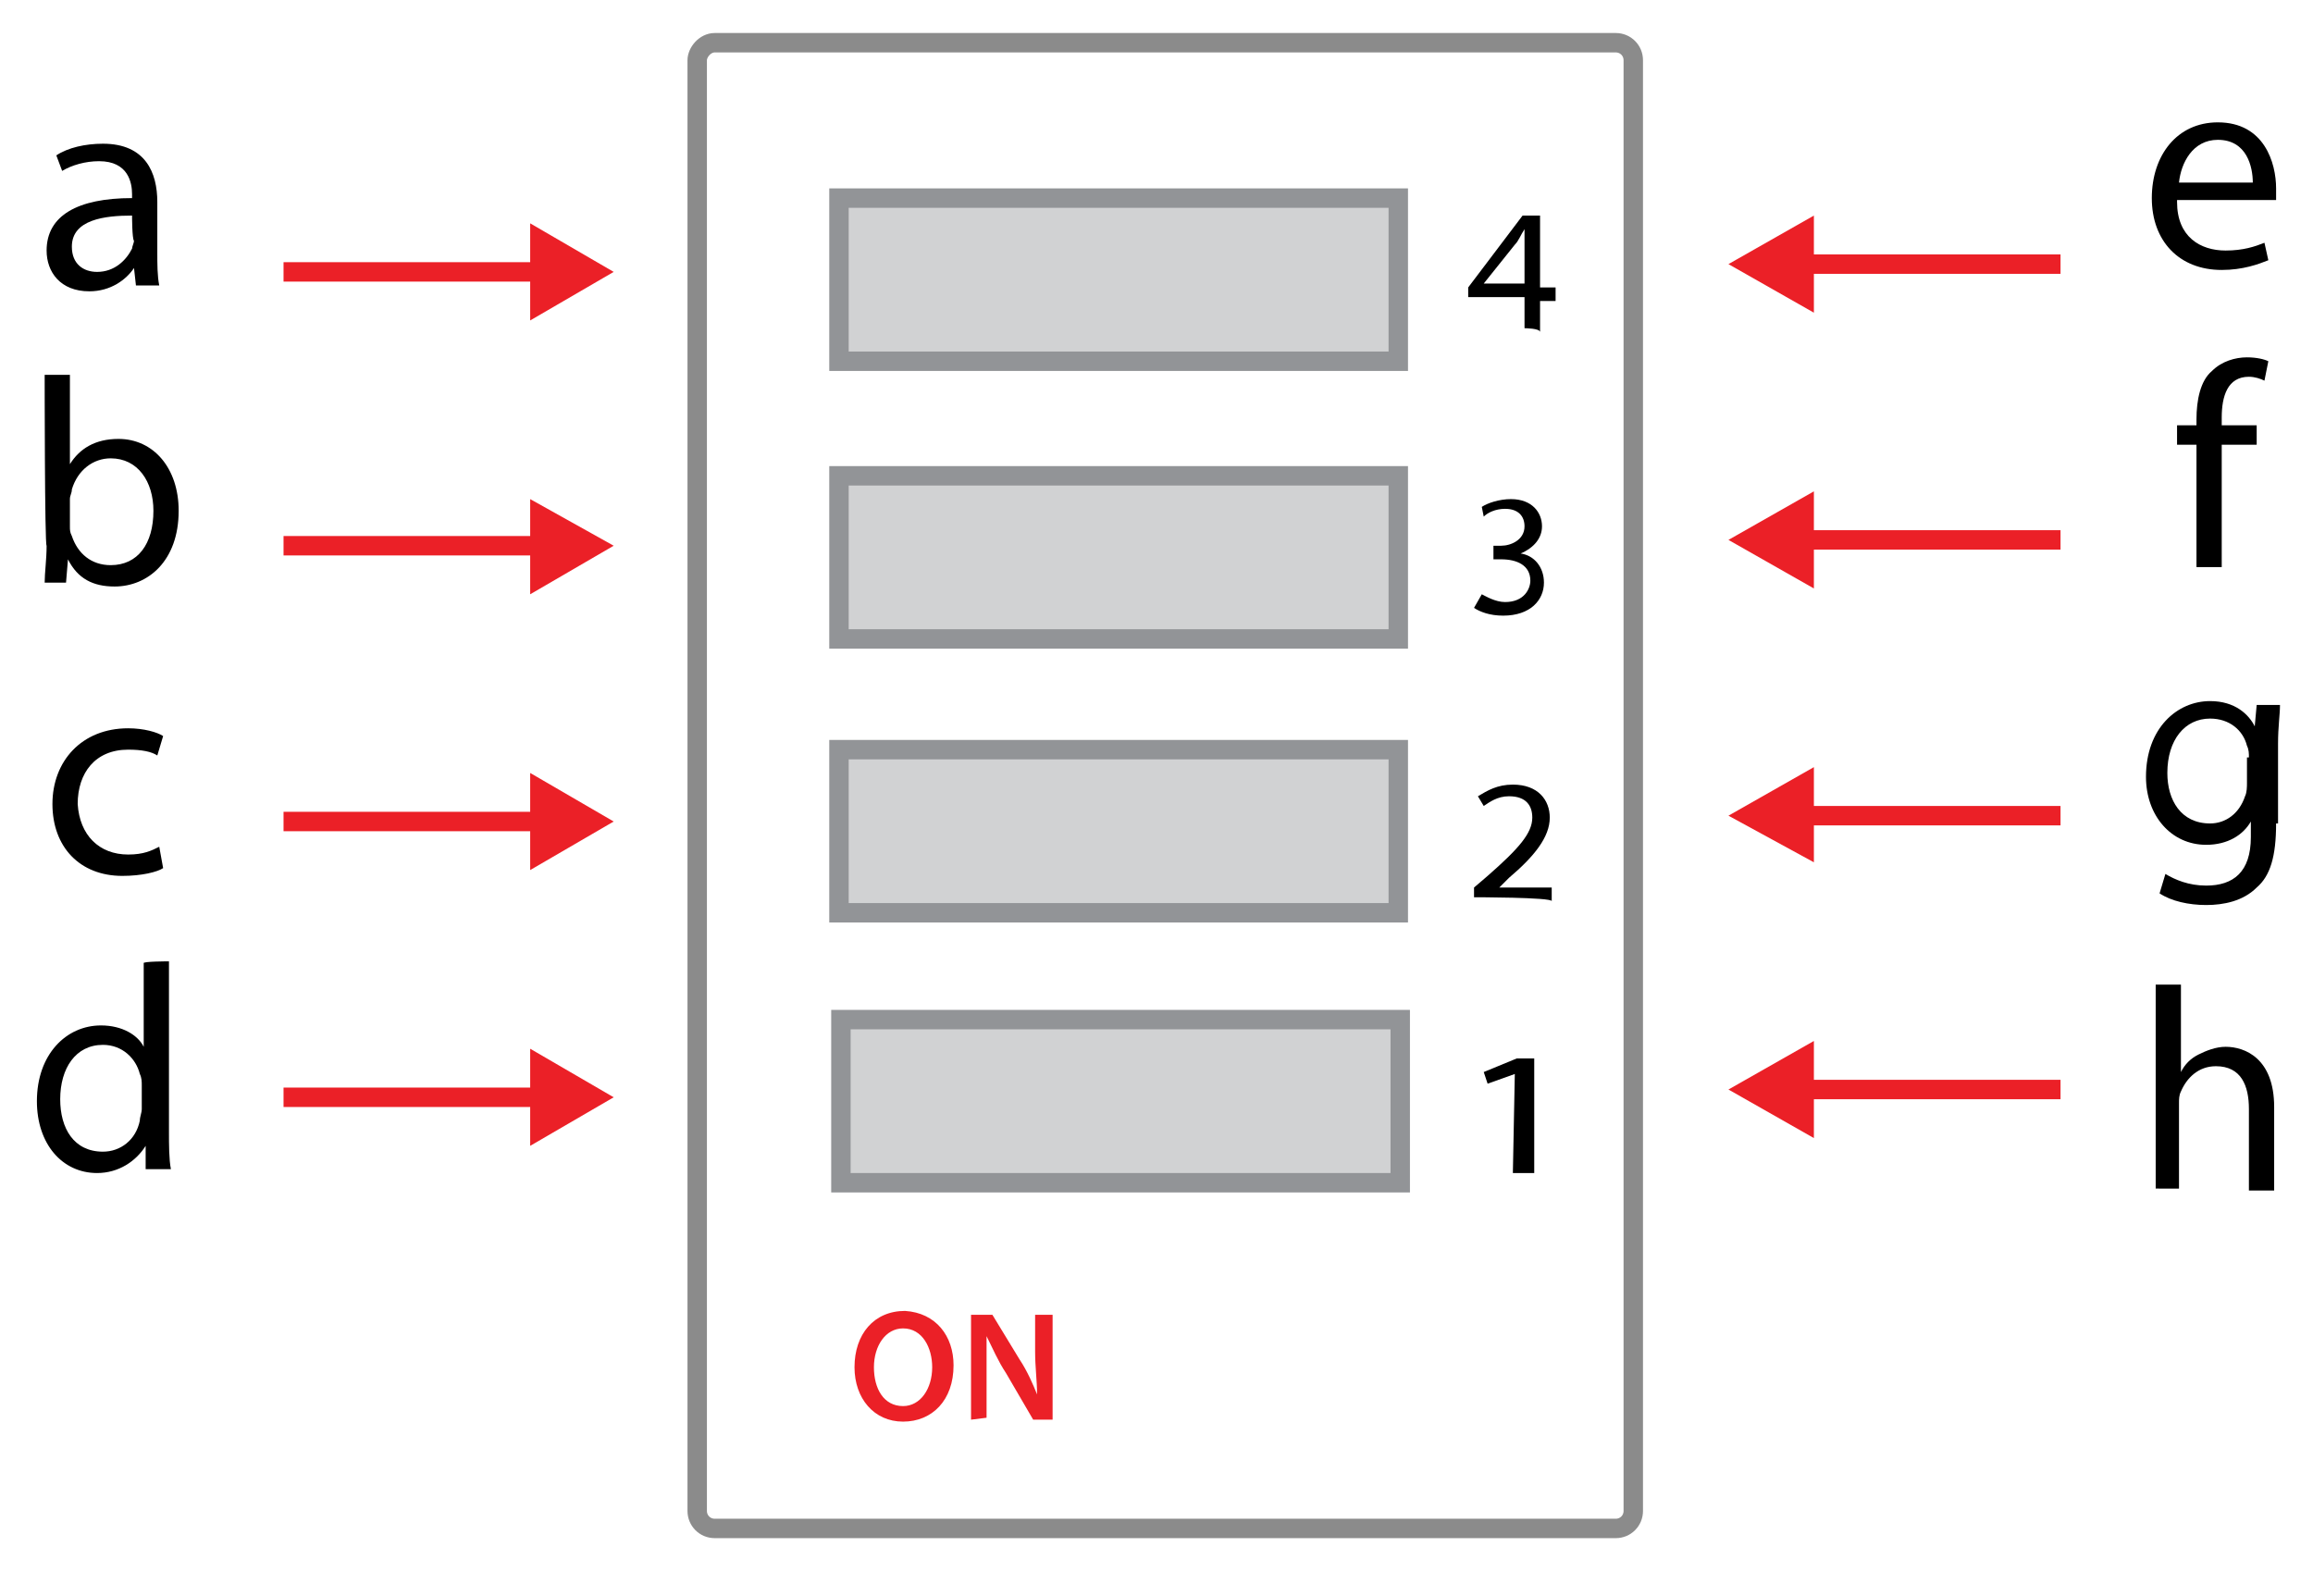 <?xml version="1.0" encoding="UTF-8"?>
<!-- Generator: Adobe Illustrator 26.0.2, SVG Export Plug-In . SVG Version: 6.00 Build 0)  --><svg xmlns="http://www.w3.org/2000/svg" version="1.1" id="Layer_1" x="0px" y="0px" width="119.1px" height="82.2px" viewBox="0 0 119.1 82.2" style="enable-background:new 0 0 119.1 82.2;" xml:space="preserve">
<style type="text/css">
	.st0{fill:#D1D2D3;stroke:#929497;stroke-miterlimit:10;}
	.st1{fill:#EB2027;}
	.st2{fill:none;stroke:#8B8B8B;stroke-miterlimit:10;}
	.st3{fill:none;stroke:#EB2027;stroke-miterlimit:10;}
	.st4{enable-background:new    ;}
	.st5{fill:none;}
</style>
<rect x="43.2" y="24.5" class="st0" width="28.8" height="8.4"/>
<rect x="43.2" y="38.6" class="st0" width="28.8" height="8.4"/>
<path d="M78.5,16.9v-1.6h-2.9v-0.5l2.8-3.7h0.9v3.7h0.8v0.7h-0.8v1.6C79.3,16.9,78.5,16.9,78.5,16.9z M78.5,14.7v-2  c0-0.3,0-0.6,0-0.9l0,0c-0.2,0.3-0.3,0.6-0.5,0.8l-1.6,2l0,0h2.1V14.7z"/>
<path d="M76.3,30.6c0.2,0.1,0.7,0.4,1.2,0.4c1,0,1.3-0.7,1.3-1.1c0-0.8-0.7-1.1-1.5-1.1h-0.4v-0.7h0.4c0.5,0,1.2-0.3,1.2-1  c0-0.5-0.3-0.9-1-0.9c-0.5,0-0.9,0.2-1.1,0.4l-0.1-0.5c0.3-0.2,0.9-0.4,1.5-0.4c1.1,0,1.6,0.7,1.6,1.4c0,0.6-0.4,1.1-1.1,1.4l0,0  c0.7,0.1,1.2,0.7,1.2,1.5c0,0.9-0.7,1.7-2.1,1.7c-0.7,0-1.2-0.2-1.5-0.4L76.3,30.6z"/>
<path d="M75.9,46.2v-0.5l0.7-0.6c1.6-1.4,2.3-2.2,2.3-3c0-0.6-0.3-1.1-1.2-1.1c-0.6,0-1,0.3-1.3,0.5L76.1,41c0.5-0.3,1-0.6,1.8-0.6  c1.3,0,1.9,0.8,1.9,1.7c0,1-0.8,2-2.1,3.1l-0.5,0.5l0,0h2.7v0.7C79.9,46.2,75.9,46.2,75.9,46.2z"/>
<rect x="43.2" y="10.2" class="st0" width="28.8" height="8.4"/>
<path d="M78,55.3L78,55.3l-1.4,0.5l-0.2-0.6l1.7-0.7H79v5.9h-1.1L78,55.3C77.9,55.3,78,55.3,78,55.3z"/>
<g>
	<path class="st1" d="M49.1,70.3c0,1.8-1.1,2.9-2.6,2.9S44,72,44,70.4c0-1.7,1-2.9,2.6-2.9C48.2,67.6,49.1,68.8,49.1,70.3z M45,70.4   c0,1.1,0.5,2,1.5,2c0.9,0,1.5-0.9,1.5-2c0-1-0.5-2-1.5-2C45.6,68.4,45,69.3,45,70.4z"/>
	<path class="st1" d="M50,73.1v-5.4h1.1l1.4,2.3c0.4,0.6,0.7,1.3,0.9,1.8l0,0c0-0.7-0.1-1.4-0.1-2.2v-1.9h0.9v5.4h-1l-1.4-2.4   c-0.4-0.6-0.7-1.3-1-1.9l0,0c0,0.7,0,1.4,0,2.3V73L50,73.1C50,73.2,50,73.1,50,73.1z"/>
</g>
<rect x="43.3" y="52.5" class="st0" width="28.8" height="8.4"/>
<path class="st2" d="M36.8,2.2h46.4c0.5,0,0.9,0.4,0.9,0.9v74.7c0,0.5-0.4,0.9-0.9,0.9H36.8c-0.5,0-0.9-0.4-0.9-0.9V3.1  C35.9,2.7,36.3,2.2,36.8,2.2z"/>
<g>
	<g>
		<line class="st3" x1="28" y1="14" x2="14.6" y2="14"/>
		<g>
			<polygon class="st1" points="27.3,11.5 31.6,14 27.3,16.5    "/>
		</g>
	</g>
</g>
<g>
	<g>
		<line class="st3" x1="28" y1="28.1" x2="14.6" y2="28.1"/>
		<g>
			<polygon class="st1" points="27.3,25.7 31.6,28.1 27.3,30.6    "/>
		</g>
	</g>
</g>
<g>
	<g>
		<line class="st3" x1="28" y1="42.3" x2="14.6" y2="42.3"/>
		<g>
			<polygon class="st1" points="27.3,39.8 31.6,42.3 27.3,44.8    "/>
		</g>
	</g>
</g>
<g>
	<g>
		<line class="st3" x1="28" y1="56.5" x2="14.6" y2="56.5"/>
		<g>
			<polygon class="st1" points="27.3,54 31.6,56.5 27.3,59    "/>
		</g>
	</g>
</g>
<g class="st4">
	<path d="M8.1,13c0,0.6,0,1.2,0.1,1.7H7l-0.1-0.9h0C6.5,14.4,5.7,15,4.6,15c-1.5,0-2.2-1-2.2-2.1c0-1.8,1.6-2.7,4.4-2.7V10   c0-0.6-0.2-1.7-1.7-1.7c-0.7,0-1.4,0.2-1.9,0.5L2.9,8c0.6-0.4,1.5-0.6,2.4-0.6c2.2,0,2.8,1.5,2.8,3L8.1,13L8.1,13z M6.8,11.1   c-1.4,0-3.1,0.2-3.1,1.6C3.7,13.6,4.3,14,5,14c0.9,0,1.5-0.6,1.8-1.2c0-0.1,0.1-0.3,0.1-0.4C6.8,12.3,6.8,11.1,6.8,11.1z"/>
</g>
<rect x="-1.7" y="19.3" class="st5" width="14.2" height="14.7"/>
<g class="st4">
	<path d="M2.3,19.3h1.3v4.6h0c0.5-0.8,1.3-1.3,2.5-1.3c1.8,0,3.1,1.5,3.1,3.7c0,2.6-1.6,3.9-3.3,3.9c-1.1,0-1.9-0.4-2.4-1.4h0   L3.4,30H2.3c0-0.5,0.1-1.2,0.1-1.9C2.3,28.1,2.3,19.3,2.3,19.3z M3.6,27.1c0,0.2,0,0.3,0.1,0.5c0.3,0.9,1,1.5,2,1.5   c1.4,0,2.2-1.1,2.2-2.8c0-1.5-0.8-2.7-2.2-2.7c-0.9,0-1.7,0.6-2,1.6c0,0.2-0.1,0.3-0.1,0.5V27.1z"/>
</g>
<rect x="-1.7" y="33.4" class="st5" width="14.2" height="14.7"/>
<g class="st4">
	<path d="M8.4,44.7c-0.3,0.2-1.1,0.4-2.1,0.4c-2.2,0-3.6-1.5-3.6-3.7c0-2.2,1.5-3.9,3.9-3.9c0.8,0,1.5,0.2,1.8,0.4l-0.3,1   c-0.3-0.2-0.8-0.3-1.5-0.3c-1.7,0-2.6,1.2-2.6,2.8C4.1,43,5.1,44,6.6,44c0.8,0,1.2-0.2,1.6-0.4L8.4,44.7z"/>
</g>
<rect x="-1.7" y="48.8" class="st5" width="14.2" height="14.7"/>
<g class="st4">
	<path d="M8.7,49.5v8.8c0,0.6,0,1.4,0.1,1.9H7.5L7.5,59h0C7,59.8,6.1,60.4,5,60.4c-1.8,0-3.1-1.5-3.1-3.7c0-2.4,1.5-3.9,3.3-3.9   c1.1,0,1.9,0.5,2.2,1.1h0v-4.3C7.3,49.5,8.7,49.5,8.7,49.5z M7.3,55.9c0-0.2,0-0.4-0.1-0.6c-0.2-0.8-0.9-1.5-1.9-1.5   c-1.4,0-2.2,1.2-2.2,2.8c0,1.5,0.7,2.7,2.2,2.7c0.9,0,1.7-0.6,1.9-1.6c0-0.2,0.1-0.4,0.1-0.6V55.9z"/>
</g>
<g>
	<g>
		<line class="st3" x1="92.6" y1="13.6" x2="106.1" y2="13.6"/>
		<g>
			<polygon class="st1" points="93.4,16.1 89,13.6 93.4,11.1    "/>
		</g>
	</g>
</g>
<g>
	<g>
		<line class="st3" x1="92.6" y1="27.8" x2="106.1" y2="27.8"/>
		<g>
			<polygon class="st1" points="93.4,30.3 89,27.8 93.4,25.3    "/>
		</g>
	</g>
</g>
<g>
	<g>
		<line class="st3" x1="92.6" y1="42" x2="106.1" y2="42"/>
		<g>
			<polygon class="st1" points="93.4,44.4 89,42 93.4,39.5    "/>
		</g>
	</g>
</g>
<g>
	<g>
		<line class="st3" x1="92.6" y1="56.1" x2="106.1" y2="56.1"/>
		<g>
			<polygon class="st1" points="93.4,58.6 89,56.1 93.4,53.6    "/>
		</g>
	</g>
</g>
<rect x="106.9" y="1.1" class="st5" width="14.2" height="14.7"/>
<g class="st4">
	<path d="M112.1,10.4c0,1.8,1.2,2.5,2.5,2.5c0.9,0,1.5-0.2,2-0.4l0.2,0.9c-0.5,0.2-1.3,0.5-2.4,0.5c-2.2,0-3.6-1.5-3.6-3.7   s1.3-3.9,3.4-3.9c2.4,0,3,2.1,3,3.4c0,0.3,0,0.5,0,0.6H112.1z M116,9.4c0-0.8-0.3-2.2-1.8-2.2c-1.3,0-1.9,1.2-2,2.2H116z"/>
</g>
<rect x="106.9" y="18.3" class="st5" width="14.2" height="14.7"/>
<g class="st4">
	<path d="M113.1,29.2v-6.3h-1v-1h1v-0.3c0-1,0.2-2,0.8-2.5c0.5-0.5,1.2-0.7,1.8-0.7c0.5,0,0.9,0.1,1.1,0.2l-0.2,1   c-0.2-0.1-0.5-0.2-0.8-0.2c-1.1,0-1.4,1-1.4,2.1v0.4h1.8v1h-1.8v6.3C114.4,29.2,113.1,29.2,113.1,29.2z"/>
</g>
<rect x="106.9" y="35.4" class="st5" width="14.2" height="14.7"/>
<g class="st4">
	<path d="M117.2,42.4c0,1.7-0.3,2.7-1,3.3c-0.7,0.7-1.7,0.9-2.6,0.9c-0.9,0-1.8-0.2-2.4-0.6l0.3-1c0.5,0.3,1.2,0.6,2.1,0.6   c1.4,0,2.3-0.7,2.3-2.5v-0.8h0c-0.4,0.7-1.2,1.2-2.3,1.2c-1.8,0-3.1-1.5-3.1-3.5c0-2.5,1.6-3.9,3.3-3.9c1.3,0,2,0.7,2.3,1.3h0   l0.1-1.1h1.2c0,0.5-0.1,1.1-0.1,2V42.4z M115.8,39c0-0.2,0-0.4-0.1-0.6c-0.2-0.8-0.9-1.4-1.9-1.4c-1.3,0-2.2,1.1-2.2,2.8   c0,1.4,0.7,2.6,2.2,2.6c0.8,0,1.5-0.5,1.8-1.4c0.1-0.2,0.1-0.5,0.1-0.7V39z"/>
</g>
<rect x="106.9" y="52.8" class="st5" width="14.2" height="14.7"/>
<g class="st4">
	<path d="M111,50.7h1.3v4.5h0c0.2-0.4,0.5-0.7,0.9-0.9c0.4-0.2,0.9-0.4,1.4-0.4c1,0,2.5,0.6,2.5,3.1v4.3h-1.3v-4.2   c0-1.2-0.4-2.2-1.7-2.2c-0.9,0-1.5,0.6-1.8,1.3c-0.1,0.2-0.1,0.4-0.1,0.6v4.4H111V50.7z"/>
</g>
</svg>